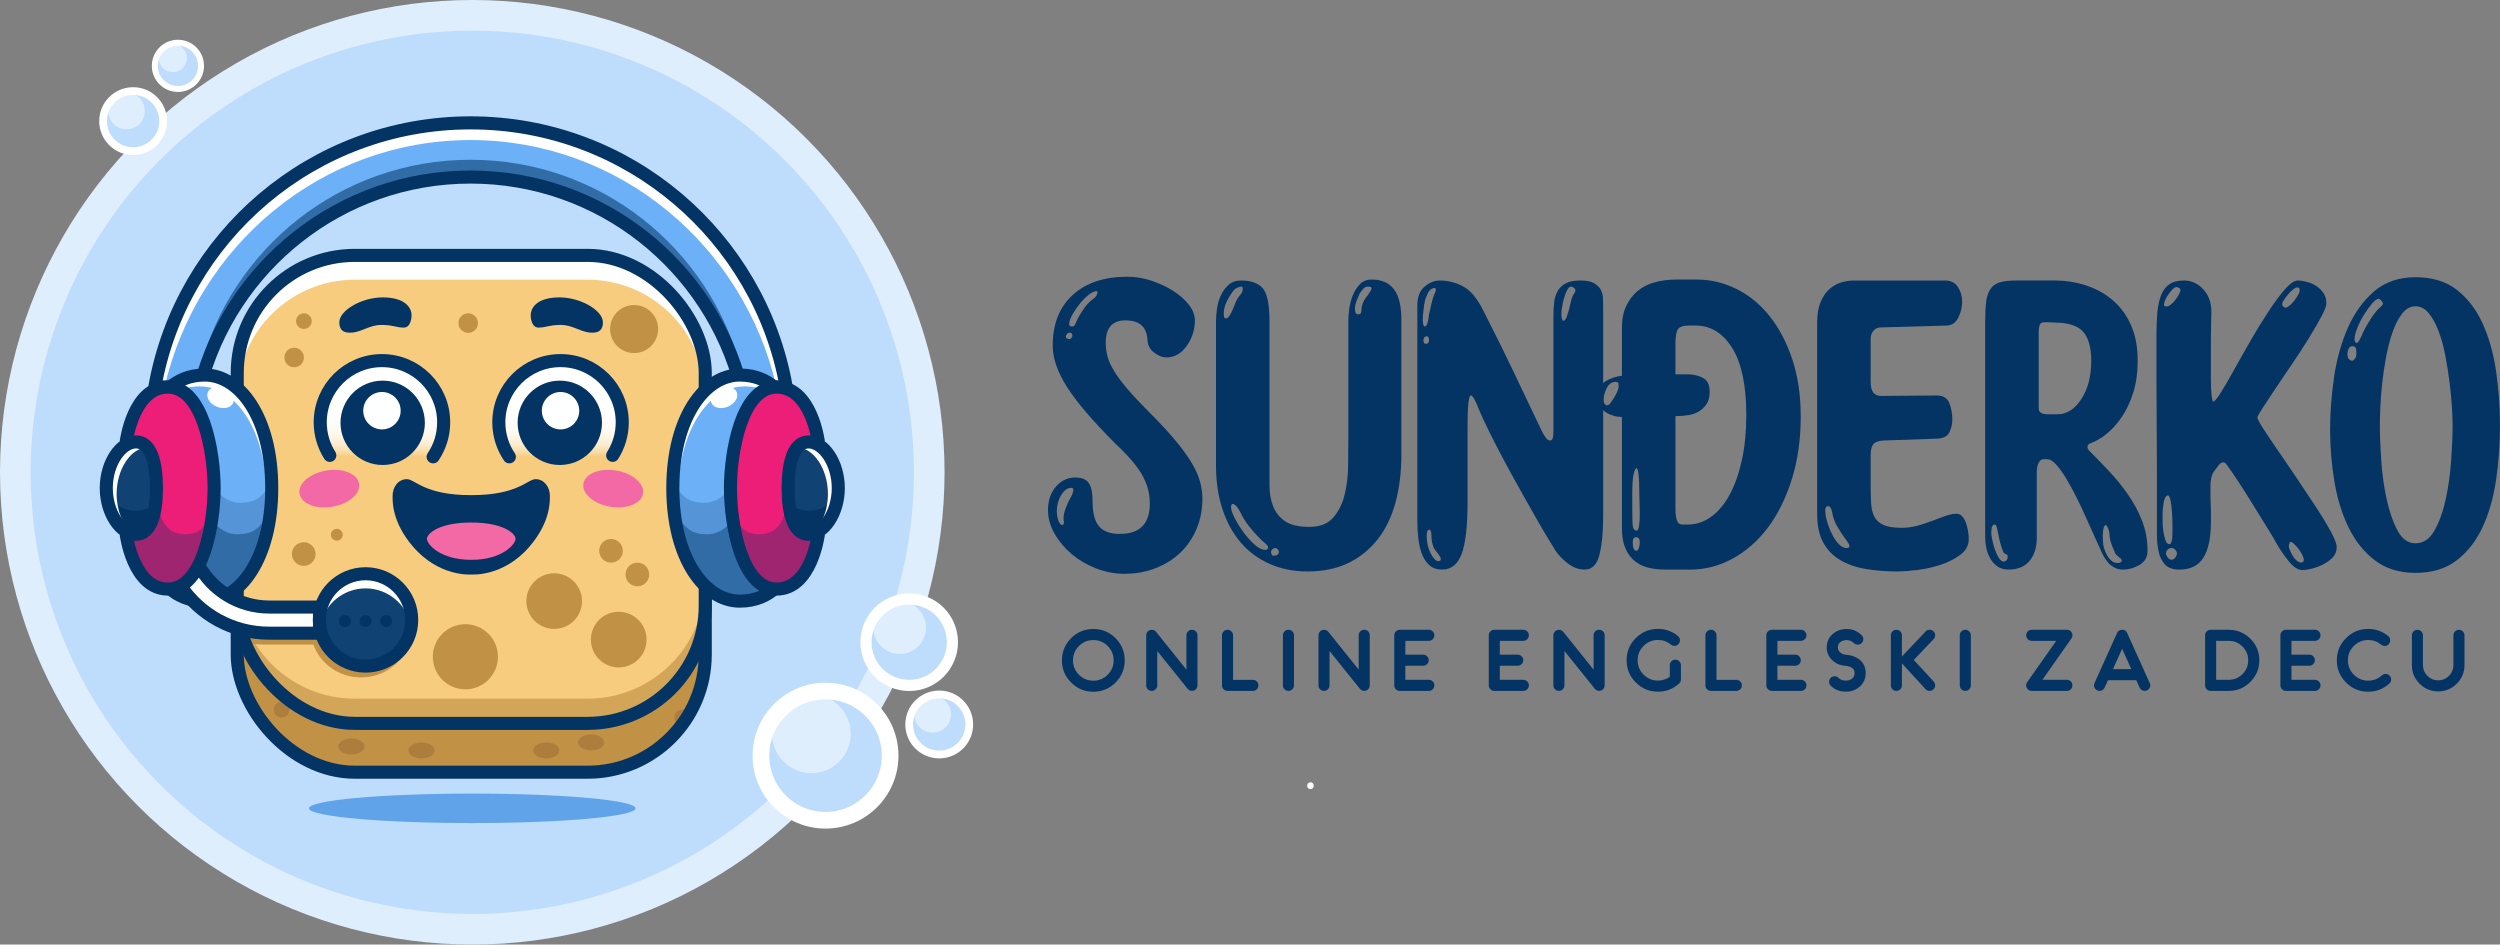 <?xml version="1.0" encoding="UTF-8"?><svg id="Layer_1" xmlns="http://www.w3.org/2000/svg" xmlns:xlink="http://www.w3.org/1999/xlink" viewBox="0 0 397.011 150"><rect x="0" y="0" width="397.011" height="150" fill="#808080" stroke="none"/><defs><style>.cls-1{fill:#f369a5;}.cls-2{fill:url(#linear-gradient-2);}.cls-3,.cls-4{fill:#fff;}.cls-5{stroke-width:.948px;}.cls-5,.cls-6,.cls-7,.cls-4,.cls-8,.cls-9,.cls-10{stroke-miterlimit:10;}.cls-5,.cls-6,.cls-7,.cls-8,.cls-9,.cls-10{fill:none;}.cls-5,.cls-6,.cls-7,.cls-9{stroke:#fff;}.cls-6{stroke-width:1.232px;}.cls-11{fill:#6cb1f8;}.cls-7{stroke-width:1.772px;}.cls-12{fill:#104274;}.cls-4,.cls-8,.cls-10{stroke:#043464;stroke-width:2.076px;}.cls-13{fill:#326ca6;}.cls-8{stroke-linecap:round;}.cls-9{stroke-width:2.65px;}.cls-14{fill:#5595d7;}.cls-15{fill:#bedcfc;}.cls-16{fill:#9f2571;}.cls-17{fill:#043464;}.cls-18{fill:#deeefd;}.cls-19{fill:#ed1e78;}.cls-20{fill:#ad7d3d;}.cls-21{fill:#60a3e8;}.cls-22{opacity:.65;}.cls-22,.cls-23{fill:#c19146;}.cls-24{fill:url(#linear-gradient);}.cls-25{fill:#feffff;}.cls-26{fill:#f7cc7f;}</style><linearGradient id="linear-gradient" x1="60.655" y1="72.547" x2="60.655" y2="57.265" gradientUnits="userSpaceOnUse"><stop offset="0" stop-color="#fff" stop-opacity="0"/><stop offset=".003" stop-color="#fff" stop-opacity=".019"/><stop offset=".033" stop-color="#fff" stop-opacity=".202"/><stop offset=".067" stop-color="#fff" stop-opacity=".371"/><stop offset=".103" stop-color="#fff" stop-opacity=".522"/><stop offset=".142" stop-color="#fff" stop-opacity=".652"/><stop offset=".186" stop-color="#fff" stop-opacity=".761"/><stop offset=".234" stop-color="#fff" stop-opacity=".85"/><stop offset=".291" stop-color="#fff" stop-opacity=".917"/><stop offset=".359" stop-color="#fff" stop-opacity=".965"/><stop offset=".454" stop-color="#fff" stop-opacity=".992"/><stop offset=".696" stop-color="#fff"/></linearGradient><linearGradient id="linear-gradient-2" x1="-257.962" y1="72.547" x2="-257.962" y2="57.265" gradientTransform="translate(-168.946) rotate(-180) scale(1 -1)" xlink:href="#linear-gradient"/></defs><path class="cls-3" d="M208.104,125.314c.695,0,.696-1.08,0-1.08-.695,0-.696,1.08,0,1.08h0Z"/><path class="cls-17" d="M178.575,91.124c-1.541,0-3.044-.287-4.509-.857-1.466-.571-2.758-1.329-3.875-2.273-1.118-.944-2.026-2.025-2.721-3.243-.696-1.216-1.044-2.471-1.044-3.763,0-1.54.448-2.806,1.342-3.8s2.012-1.441,3.354-1.342c.845.05,1.453.361,1.825.931.373.572.56,1.503.56,2.794,0,1.839.335,3.168,1.006,3.987.67.82,1.775,1.23,3.316,1.23,3.179,0,4.77-1.613,4.77-4.844,0-1.044-.162-2.012-.485-2.906s-.745-1.714-1.267-2.459c-.521-.746-1.106-1.465-1.752-2.162-.645-.695-1.316-1.366-2.011-2.012-3.577-3.577-6.124-6.559-7.639-8.943-1.516-2.385-2.273-4.571-2.273-6.559,0-3.429,1.055-6.111,3.167-8.05,2.111-1.938,5.006-2.906,8.683-2.906,1.291,0,2.571.212,3.838.633,1.267.423,2.409.958,3.428,1.603s1.851,1.378,2.497,2.198c.644.819.969,1.652.969,2.496,0,1.491-.435,2.845-1.304,4.062-.87,1.217-1.951,1.825-3.242,1.825-.596,0-1.23-.247-1.9-.746-.671-.496-1.032-1.167-1.081-2.011-.1-2.087-1.267-3.131-3.502-3.131-2.087,0-3.131,1.193-3.131,3.577,0,.746.099,1.479.298,2.198.198.721.56,1.504,1.081,2.348.521.846,1.217,1.777,2.087,2.795.868,1.018,1.975,2.198,3.316,3.54,1.64,1.64,3.006,3.106,4.099,4.397,1.092,1.293,1.975,2.485,2.646,3.577.671,1.094,1.143,2.112,1.415,3.056.273.945.41,1.889.41,2.832,0,1.741-.311,3.343-.931,4.808-.621,1.466-1.479,2.72-2.571,3.763-1.093,1.044-2.397,1.864-3.913,2.46-1.516.596-3.167.895-4.956.895ZM169.184,80.838c.247-.695.509-1.267.782-1.713.273-.448.434-.869.485-1.267,0-.248-.075-.373-.223-.373-.399-.05-.771.087-1.118.409-.348.324-.633.734-.857,1.23-.224.497-.362,1.056-.41,1.677-.051.621.024,1.23.223,1.825.198.497.397.746.596.746.248,0,.335-.248.262-.746-.075-.496.011-1.092.261-1.789ZM170.302,53.339c0-.347-.148-.522-.447-.522-.149,0-.287.075-.41.224-.124.148-.186.273-.186.372,0,.249.173.399.521.448.248,0,.421-.174.521-.521ZM171.495,49.985c.198-.347.472-.757.819-1.23.347-.472.72-.858,1.118-1.156.397-.247.658-.533.782-.857.124-.322.112-.485-.036-.485-.299-.049-.697.112-1.193.485-.497.373-.969.832-1.415,1.379-.448.546-.846,1.117-1.193,1.713-.347.597-.547,1.118-.596,1.566,0,.298.149.447.448.447.247.051.447-.123.596-.521.148-.397.373-.845.671-1.342Z"/><path class="cls-17" d="M207.64,90.751c-2.237,0-4.261-.41-6.075-1.23-1.814-.82-3.342-1.962-4.583-3.429-1.243-1.465-2.198-3.229-2.869-5.291s-1.006-4.335-1.006-6.82v-23.028c0-.496.049-1.118.149-1.863.099-.746.298-1.454.596-2.124s.708-1.242,1.23-1.714c.521-.471,1.18-.707,1.975-.707,1.64,0,2.806.422,3.502,1.267.695.846,1.044,2.608,1.044,5.291v25.973c0,1.218.186,2.31.559,3.279s.994,1.764,1.864,2.385c.869.621,2.173.931,3.913.931,1.64,0,2.88-.472,3.726-1.416.845-.944,1.454-2.123,1.827-3.54.372-1.416.57-2.968.596-4.658.024-1.688.037-3.279.037-4.769v-18.409c0-.496.049-1.117.148-1.863.099-.746.286-1.454.56-2.124.272-.671.644-1.254,1.117-1.751.472-.496,1.105-.746,1.9-.746,1.54,0,2.707.51,3.503,1.528.794,1.019,1.192,2.646,1.192,4.881v21.315c0,2.832-.311,5.392-.931,7.677-.622,2.285-1.565,4.236-2.833,5.85-1.267,1.614-2.82,2.869-4.657,3.763-1.839.894-4,1.342-6.484,1.342ZM196.237,47.972c.198-.448.434-.819.708-1.118.273-.298.41-.62.41-.969,0-.247-.075-.372-.223-.372-.149,0-.373.063-.671.186-.298.124-.572.386-.82.783-.745,1.043-1.168,1.987-1.267,2.832-.1.846,0,1.267.298,1.267.248,0,.509-.261.783-.783.273-.521.533-1.129.782-1.825ZM201.38,86.876c0-.149-.187-.373-.56-.671-.372-.298-.758-.671-1.155-1.118-.398-.397-.857-.931-1.379-1.602-.521-.671-.957-1.378-1.304-2.123-.249-.496-.484-.845-.708-1.044-.223-.198-.385-.298-.484-.298-.199,0-.298.175-.298.521,0,.399.198.982.596,1.752.397.771.869,1.528,1.416,2.273.545.746,1.129,1.391,1.751,1.938.621.547,1.18.82,1.677.82.298,0,.448-.149.448-.448ZM203.093,87.546c0-.05-.063-.149-.186-.298-.124-.149-.261-.224-.41-.224-.248.051-.422.149-.521.299-.1.148-.149.273-.149.372.05.149.099.287.149.41.049.125.198.162.448.112.447,0,.67-.223.67-.671ZM216.21,49.016c0-.198.075-.496.224-.894.148-.397.397-.795.745-1.193.397-.545.608-.918.633-1.117.025-.198-.186-.298-.633-.298-.248,0-.484.124-.708.372-.223.249-.409.498-.559.746-.1.249-.236.572-.41.969-.174.398-.286.82-.335,1.267,0,.249.025.485.075.708s.198.335.448.335c.247,0,.397-.086.448-.261.049-.174.074-.384.074-.633Z"/><path class="cls-17" d="M229.029,90.453c-.846,0-1.528-.235-2.05-.708-.522-.472-.92-1.081-1.193-1.825-.273-.746-.46-1.577-.559-2.497-.1-.918-.148-1.8-.148-2.645v-34.283c0-1.341.384-2.335,1.155-2.98.77-.645,1.577-.969,2.422-.969,1.291,0,2.521.31,3.688.931,1.167.621,2.224,1.876,3.168,3.763.894,1.74,1.713,3.367,2.459,4.881.746,1.516,1.478,3.019,2.198,4.509.72,1.491,1.441,3.007,2.162,4.547.719,1.541,1.502,3.179,2.348,4.918.247.547.496.995.745,1.342.248.348.496.522.746.522.347,0,.521-.448.521-1.342v-18.334c0-.794.037-1.54.112-2.236.075-.695.261-1.304.559-1.827.299-.521.732-.931,1.304-1.23.571-.298,1.329-.447,2.273-.447s1.665.137,2.162.409c.496.274.857.609,1.081,1.006.223.398.346.832.372,1.304.025.473.037.907.037,1.304v33.463c0,2.485-.199,4.509-.596,6.074-.398,1.565-1.168,2.348-2.31,2.348-.994,0-1.913-.335-2.757-1.006-.846-.671-1.491-1.353-1.938-2.05-.149-.247-.485-.794-1.006-1.64-.522-.844-1.144-1.9-1.864-3.167s-1.515-2.67-2.384-4.211c-.87-1.54-1.74-3.118-2.608-4.733-.87-1.613-1.703-3.216-2.497-4.807-.795-1.589-1.466-3.055-2.012-4.397-.447-1.093-.795-1.64-1.043-1.64-.348,0-.522,1.665-.522,4.993v11.85c0,3.875-.311,6.645-.931,8.31-.621,1.665-1.653,2.496-3.092,2.496ZM226.942,49.91c.099-.496.223-1.055.373-1.677.148-.62.298-1.105.447-1.453.347-.695.347-1.044,0-1.044-.148,0-.335.075-.559.223-.223.149-.46.547-.708,1.193-.148.298-.261.72-.335,1.267-.074.546-.137,1.069-.186,1.565-.051.497-.051.931,0,1.304.049.373.148.559.298.559.298,0,.521-.644.671-1.938ZM226.942,53.935c0-.099-.025-.211-.075-.335-.05-.123-.148-.187-.298-.187-.199,0-.335.075-.41.224-.074.148-.111.248-.111.298,0,.447.123.671.373.671.346,0,.521-.224.521-.671ZM228.804,88.738c0-.198-.248-.596-.745-1.192-.498-.596-.746-1.465-.746-2.608,0-.546-.125-.82-.373-.82-.249,0-.373.348-.373,1.044,0,.995.211,1.9.633,2.721.421.819.831,1.23,1.23,1.23.248,0,.373-.123.373-.373ZM249.001,49.687c.149-.397.286-.919.41-1.565.123-.645.31-1.143.559-1.491.248-.346.286-.608.112-.782-.175-.174-.335-.286-.484-.335-.298-.05-.572.199-.82.745-.249.547-.448,1.168-.596,1.864-.149.696-.223,1.329-.223,1.9,0,.572.123.883.372.931.05,0,.136-.075.262-.223.123-.149.261-.496.409-1.044Z"/><path class="cls-17" d="M264.354,90.453c-.895,0-1.752-.099-2.572-.298-.819-.198-1.541-.546-2.161-1.044-.621-.496-1.118-1.167-1.49-2.012-.373-.844-.56-1.911-.56-3.204v-17.663c-1.043-.049-1.925-.322-2.646-.819-.719-.496-1.08-1.316-1.08-2.46,0-1.143.385-1.949,1.155-2.421.771-.472,1.627-.758,2.571-.858v-7.676c0-1.342.235-2.497.708-3.466.472-.969,1.092-1.763,1.863-2.384.77-.621,1.677-1.068,2.721-1.342,1.044-.273,2.136-.41,3.279-.41h3.354c2.136,0,4.197.485,6.186,1.454,1.986.969,3.738,2.384,5.254,4.248,1.514,1.863,2.732,4.149,3.652,6.856.918,2.708,1.378,5.776,1.378,9.203,0,3.628-.473,6.944-1.415,9.95-.945,3.006-2.211,5.565-3.801,7.676-1.59,2.112-3.453,3.752-5.59,4.919-2.137,1.169-4.372,1.752-6.707,1.752h-4.098ZM255.187,64.368c.199,0,.398-.136.596-.41.199-.273.398-.571.596-.894.198-.322.36-.645.485-.969.123-.322.186-.533.186-.633,0-.198-.013-.385-.037-.56-.025-.173-.162-.261-.41-.261-.644,0-1.129.335-1.453,1.006s-.485,1.256-.485,1.752c0,.398.063.659.187.782.124.125.236.187.335.187ZM259.881,84.267c.198,0,.335-.261.41-.783.075-.521.112-1.117.112-1.788s-.013-1.316-.037-1.938c-.026-.621-.037-1.056-.037-1.304,0-2.732-.149-4.099-.448-4.099-.148,0-.298.311-.447.931-.149.622-.224,1.677-.224,3.168,0,2.236.012,3.763.037,4.583.024.819.235,1.23.633,1.23ZM259.808,85.311c-.348,0-.522.274-.522.819,0,.894.198,1.342.596,1.342.149,0,.273-.148.373-.448.099-.298.149-.596.149-.894,0-.545-.199-.819-.596-.819ZM268.079,83.298c1.292,0,2.508-.41,3.652-1.23,1.143-.82,2.123-1.987,2.944-3.503.819-1.514,1.465-3.341,1.938-5.478.472-2.136.708-4.521.708-7.154,0-4.72-.746-8.273-2.236-10.657-1.491-2.385-3.429-3.577-5.813-3.577h-1.118c-.846,0-1.404.186-1.677.559-.274.373-.41,1.181-.41,2.422v4.769h2.012c.845,0,1.627.186,2.348.559.719.373,1.081,1.106,1.081,2.198,0,.796-.163,1.443-.485,1.939-.323.497-.733.894-1.23,1.192-.497.298-1.069.497-1.714.596-.647.1-1.317.149-2.012.149v14.532c0,.995.087,1.69.262,2.087.173.398.433.596.782.596h.969Z"/><path class="cls-17" d="M301.394,90.751c-1.889,0-3.615-.137-5.181-.41-1.565-.272-2.919-.757-4.061-1.453-1.144-.695-2.026-1.627-2.646-2.795-.622-1.167-.931-2.646-.931-4.434v-30.482c0-1.291.186-2.372.559-3.242.373-.869.845-1.552,1.416-2.05.571-.496,1.192-.844,1.863-1.043.671-.198,1.329-.298,1.975-.298h14.532c.895,0,1.566.347,2.012,1.043.448.697.671,1.467.671,2.31,0,.846-.199,1.677-.596,2.497-.398.819-.994,1.255-1.788,1.304l-10.508.298c-.497,0-.895.175-1.193.521-.298.348-.447.771-.447,1.267v6.856c0,1.491.545,2.236,1.64,2.236l8.869-.074c.993,0,1.651.398,1.975,1.192.322.795.484,1.69.484,2.683,0,.647-.149,1.292-.448,1.938-.298.647-.944.994-1.938,1.044l-8.57.298c-.796.05-1.331.248-1.603.596-.273.348-.409.92-.409,1.714v4.919c0,1.043.024,1.975.075,2.794.049.82.223,1.516.521,2.087.298.572.783,1.006,1.453,1.304.671.298,1.627.447,2.87.447.844,0,1.677-.111,2.496-.335.82-.223,1.614-.484,2.385-.782.77-.298,1.477-.56,2.123-.783.645-.223,1.217-.335,1.714-.335.346,0,.645.137.894.41.248.274.448.621.596,1.044.149.422.262.857.335,1.304.075.447.112.87.112,1.267,0,.994-.448,1.825-1.342,2.496s-1.951,1.205-3.167,1.602c-1.218.398-2.46.671-3.727.82-1.267.148-2.273.223-3.018.223ZM293.344,85.981c-.596-.794-1.117-1.577-1.565-2.348-.448-.77-.721-1.528-.82-2.273-.148-.695-.372-1.018-.67-.969-.399,0-.522.447-.373,1.342.049.447.186.994.409,1.64.224.645.485,1.243.783,1.788.298.547.645,1.006,1.044,1.379.397.373.819.534,1.267.484.397-.098.373-.447-.075-1.043Z"/><path class="cls-17" d="M337.166,90.453c-.547,0-1.019-.112-1.416-.335-.398-.223-.733-.496-1.006-.819-.274-.323-.51-.671-.708-1.044-.199-.373-.373-.732-.521-1.081-.199-.448-.497-1.105-.895-1.975-.398-.869-.832-1.838-1.304-2.906-.472-1.068-.981-2.149-1.528-3.242-.547-1.092-1.093-2.098-1.64-3.019-.547-.918-1.081-1.664-1.602-2.236-.521-.571-.982-.857-1.379-.857h-.745c-.249,0-.473.186-.671.559-.199.373-.298.857-.298,1.453v10.435c0,1.541-.386,2.77-1.156,3.688-.771.92-1.876,1.379-3.317,1.379-.745,0-1.367-.186-1.863-.559-.497-.373-.883-.831-1.156-1.379-.273-.546-.46-1.105-.559-1.677-.1-.571-.148-1.081-.148-1.528v-34.134c0-1.291.049-2.359.148-3.204.099-.845.323-1.528.671-2.05.347-.521.845-.881,1.491-1.08.644-.198,1.514-.298,2.608-.298h6.186c1.64,0,3.242.248,4.807.745,1.565.497,2.968,1.256,4.211,2.273,1.242,1.019,2.236,2.337,2.981,3.95.746,1.615,1.118,3.54,1.118,5.777,0,1.888-.236,3.577-.708,5.067-.473,1.49-1.081,2.783-1.827,3.875-.745,1.094-1.553,1.988-2.421,2.683-.87.696-1.728,1.192-2.571,1.49-.299.101-.448.298-.448.597,0,.199.123.422.373.671,1.044,1.043,2.098,2.137,3.167,3.278,1.068,1.144,2.05,2.361,2.944,3.652.894,1.293,1.627,2.672,2.198,4.137.571,1.466.858,3.044.858,4.732,0,.995-.423,1.74-1.267,2.236-.846.497-1.714.746-2.608.746ZM318.833,88.44c0-.247-.1-.397-.298-.447-.199-.05-.348-.198-.448-.448-.199-.496-.361-.993-.485-1.491-.124-.496-.223-.956-.298-1.378-.074-.422-.148-.758-.223-1.006s-.186-.373-.335-.373c-.348,0-.521.448-.521,1.342,0,.199.049.547.148,1.044.099.497.235,1.006.41,1.528.174.521.384.982.633,1.379.248.398.521.596.82.596.099,0,.223-.062.372-.187.149-.123.224-.309.224-.559ZM326.733,65.785c1.49,0,2.757-.807,3.8-2.422,1.044-1.614,1.565-3.639,1.565-6.074,0-1.939-.373-3.404-1.117-4.398-.746-.993-2.087-1.54-4.025-1.64l-1.789-.075c-.645-.049-1.043.051-1.192.298-.149.249-.223.746-.223,1.491v11.849c0,.647.447.97,1.342.97h1.64ZM336.942,88.963c-.05-.149-.212-.323-.484-.522-.274-.198-.461-.397-.56-.596-.1-.198-.261-.584-.484-1.155s-.361-1.105-.41-1.603c0-.397-.075-.782-.223-1.155-.149-.373-.274-.559-.373-.559-.199.05-.335.323-.41.819-.074.497-.087,1.094-.037,1.789,0,.347.062.72.187,1.117.123.398.285.771.484,1.118.198.347.434.633.708.857.273.224.584.335.931.335.448,0,.671-.148.671-.447Z"/><path class="cls-17" d="M346.108,90.453c-1.043,0-1.813-.273-2.309-.819-.498-.546-.833-1.23-1.006-2.05-.175-.82-.262-1.677-.262-2.571v-9.763l-.074-14.757v-7.379c0-1.342.049-2.534.148-3.577.099-1.044.298-1.938.596-2.683.298-.745.732-1.315,1.304-1.713.571-.397,1.354-.596,2.348-.596,1.143,0,2.149.46,3.019,1.378.869.92,1.304,2.124,1.304,3.615,0,.249-.013.771-.037,1.565-.025.796-.037,1.714-.037,2.758v6.521c0,.969.037,1.777.112,2.422s.161.969.261.969c.198,0,.596-.472,1.192-1.416.597-.944,1.292-2.136,2.087-3.577.794-1.441,1.664-2.981,2.608-4.621.944-1.64,1.888-3.179,2.832-4.621.944-1.441,1.827-2.633,2.646-3.577.82-.943,1.502-1.415,2.05-1.415.448,0,.944.074,1.49.223.546.148,1.044.373,1.491.671.447.298.819.671,1.117,1.117.299.448.448.995.448,1.64,0,.399-.274,1.106-.819,2.124-.547,1.018-1.218,2.174-2.012,3.465-.796,1.293-1.677,2.646-2.646,4.062-.969,1.415-1.852,2.721-2.646,3.913-.795,1.192-1.466,2.211-2.012,3.055-.547.846-.819,1.342-.819,1.491,0,.199.309.783.931,1.752.62.969,1.403,2.137,2.348,3.502.943,1.367,1.949,2.845,3.018,4.434,1.068,1.591,2.074,3.106,3.019,4.546.944,1.442,1.726,2.734,2.348,3.875.62,1.144.931,1.964.931,2.46,0,.647-.212,1.192-.633,1.64-.422.448-.931.819-1.528,1.118-.597.298-1.193.521-1.789.67-.596.149-1.093.224-1.49.224-.697,0-1.416-.459-2.162-1.379-.745-.918-1.415-1.9-2.012-2.944-.199-.397-.645-1.155-1.341-2.273-.697-1.118-1.442-2.321-2.237-3.615-.795-1.291-1.59-2.546-2.384-3.763-.796-1.217-1.416-2.124-1.864-2.721-.148-.248-.335-.385-.559-.41-.223-.024-.46.112-.708.41l-.745.969c-.399.547-.597,1.342-.597,2.385v1.713l.075,2.237v1.713c0,2.535-.398,4.435-1.192,5.702-.795,1.267-2.063,1.9-3.801,1.9ZM344.991,84.416v-1.23c0-.62-.025-1.267-.075-1.938s-.124-1.267-.223-1.788c-.1-.522-.249-.783-.448-.783-.148,0-.286.124-.41.373-.124.249-.211.547-.261.894-.05.348-.087.684-.111,1.006-.026.324-.037.534-.037.633v1.081c0,.521.037,1.056.111,1.602.075.547.187,1.044.335,1.49.149.448.373.671.671.671.099,0,.187-.099.261-.298.075-.198.124-.41.149-.633.024-.223.037-.447.037-.671v-.41ZM343.873,48.643c.248.051.496-.012.746-.186.248-.174.485-.397.708-.671.223-.273.421-.56.596-.858.174-.298.285-.545.335-.745.049-.149,0-.286-.149-.41-.148-.123-.298-.187-.447-.187-.199,0-.41.112-.633.335-.224.224-.448.498-.671.82-.223.323-.398.633-.522.931s-.186.521-.186.671c0,.199.075.298.223.298ZM345.662,88.142c.099-.247.049-.496-.149-.746-.199-.247-.422-.373-.671-.373-.298,0-.534.125-.707.373-.175.249-.212.498-.112.746.198.497.472.746.819.746s.621-.248.82-.746ZM362.952,48.866c.148,0,.36-.111.633-.335.273-.223.533-.496.783-.819.247-.322.459-.645.633-.969.173-.322.234-.584.186-.783,0-.198-.1-.298-.298-.298-.149-.049-.373.037-.671.261-.298.224-.585.498-.857.82-.274.323-.51.647-.708.969-.199.323-.274.559-.223.708.098.248.272.398.521.447ZM365.858,88.888c0-.149-.075-.385-.223-.708-.149-.322-.335-.633-.56-.931-.223-.298-.46-.571-.707-.82-.249-.247-.448-.373-.597-.373-.1,0-.174.088-.223.262-.05.175-.075.31-.075.409,0,.149.062.373.187.671.123.298.272.597.447.895.174.298.385.546.633.745.248.199.472.298.671.298.298,0,.448-.148.448-.447Z"/><path class="cls-17" d="M383.596,90.975c-2.584,0-4.745-.671-6.484-2.012-1.74-1.342-3.131-3.093-4.173-5.254-1.044-2.162-1.789-4.596-2.236-7.304-.448-2.707-.671-5.428-.671-8.161s.21-5.527.633-8.384c.421-2.857,1.155-5.465,2.198-7.825s2.434-4.285,4.173-5.777c1.739-1.49,3.925-2.236,6.559-2.236s4.807.66,6.521,1.975c1.714,1.317,3.08,3.081,4.099,5.292,1.017,2.211,1.738,4.732,2.161,7.565.421,2.832.633,5.738.633,8.719s-.212,5.888-.633,8.719c-.423,2.833-1.144,5.329-2.161,7.49-1.019,2.162-2.385,3.901-4.099,5.217-1.714,1.317-3.888,1.976-6.521,1.976ZM374.206,56.096c0-.496-.051-.807-.149-.931-.1-.123-.274-.186-.521-.186-.249,0-.435.137-.559.409-.125.274-.187.56-.187.858,0,.398.086.671.261.819.174.149.335.224.485.224.099,0,.235-.099.41-.299.173-.198.261-.496.261-.894ZM375.249,52.816c.247-.545.644-1.254,1.192-2.123.546-.869,1.118-1.553,1.714-2.05.298-.248.335-.509.111-.783-.223-.272-.385-.409-.484-.409-.298,0-.66.248-1.081.745-.422.498-.846,1.081-1.267,1.752-.422.671-.783,1.379-1.081,2.124-.298.745-.447,1.341-.447,1.788,0,.398.123.596.373.596.198,0,.521-.545.969-1.64ZM383.596,86.279c1.242,0,2.248-.683,3.019-2.05.77-1.366,1.366-3.03,1.788-4.994.422-1.962.708-4.024.858-6.186.148-2.161.223-4.012.223-5.552,0-.745-.037-1.713-.112-2.906-.074-1.192-.199-2.483-.372-3.875-.175-1.39-.399-2.806-.671-4.248-.274-1.441-.634-2.745-1.081-3.913-.448-1.167-.969-2.111-1.565-2.832-.597-.72-1.293-1.081-2.087-1.081-.795,0-1.49.373-2.087,1.118-.596.745-1.106,1.713-1.528,2.906-.422,1.192-.771,2.509-1.044,3.95-.274,1.442-.484,2.857-.633,4.248-.148,1.391-.248,2.682-.298,3.875-.05,1.192-.075,2.137-.075,2.832,0,1.541.075,3.391.224,5.552.148,2.161.434,4.211.857,6.148.421,1.938.993,3.59,1.714,4.956.719,1.367,1.677,2.05,2.869,2.05Z"/><path class="cls-17" d="M173.628,99.885c1.373,0,2.548.486,3.524,1.458.972.976,1.458,2.151,1.458,3.524,0,1.378-.486,2.553-1.458,3.525-.976.976-2.151,1.464-3.524,1.464-1.378,0-2.553-.488-3.524-1.464-.977-.972-1.465-2.147-1.465-3.525,0-1.373.488-2.548,1.465-3.524.971-.972,2.146-1.458,3.524-1.458ZM173.628,108.097c.89,0,1.649-.315,2.279-.945.629-.634.944-1.396.944-2.286,0-.889-.314-1.649-.944-2.278-.63-.629-1.389-.945-2.279-.945s-1.652.315-2.285.945c-.63.629-.945,1.389-.945,2.278,0,.89.314,1.652.945,2.286.633.629,1.395.945,2.285.945Z"/><path class="cls-17" d="M189.29,100.008c.241,0,.449.085.622.254.169.173.254.381.254.622v7.952c0,.187-.052.359-.158.513-.11.15-.252.258-.424.322-.178.059-.356.064-.533.013-.183-.051-.331-.148-.446-.294l-4.824-6.002v5.447c0,.246-.087.455-.261.623-.169.173-.374.26-.615.26-.246,0-.455-.087-.623-.26-.173-.169-.26-.377-.26-.623v-7.952c0-.187.055-.356.165-.506.104-.15.245-.258.424-.321.173-.06.351-.065.533-.014.178.051.326.148.445.294l4.818,6.002v-5.454c0-.241.087-.45.26-.622.174-.169.381-.254.623-.254Z"/><path class="cls-17" d="M198.963,107.96c.241,0,.449.085.622.254.169.173.254.381.254.622,0,.246-.085.455-.254.623-.174.173-.381.26-.622.26h-4.024c-.246,0-.455-.087-.623-.26-.173-.169-.26-.377-.26-.623v-7.944c0-.246.087-.454.26-.622.169-.174.377-.261.623-.261.241,0,.447.087.615.261.174.169.261.376.261.622v7.069h3.148Z"/><path class="cls-17" d="M204.613,100.008c.241,0,.447.087.615.261.174.169.261.376.261.622v7.944c0,.246-.087.455-.261.623-.169.173-.374.26-.615.26-.246,0-.455-.087-.623-.26-.173-.169-.26-.377-.26-.623v-7.944c0-.246.087-.454.26-.622.169-.174.377-.261.623-.261Z"/><path class="cls-17" d="M216.647,100.008c.241,0,.449.085.622.254.169.173.254.381.254.622v7.952c0,.187-.052.359-.158.513-.11.15-.252.258-.424.322-.178.059-.356.064-.533.013-.183-.051-.331-.148-.446-.294l-4.824-6.002v5.447c0,.246-.087.455-.261.623-.169.173-.374.26-.615.26-.246,0-.455-.087-.623-.26-.173-.169-.26-.377-.26-.623v-7.952c0-.187.055-.356.165-.506.104-.15.245-.258.424-.321.173-.06.351-.065.533-.014.178.051.326.148.445.294l4.818,6.002v-5.454c0-.241.087-.45.26-.622.174-.169.381-.254.623-.254Z"/><path class="cls-17" d="M223.173,101.767v2.196h2.833c.246,0,.454.087.623.261.173.169.26.374.26.615,0,.246-.087.455-.26.623-.17.173-.377.26-.623.26h-2.833v2.238h3.729c.246,0,.455.085.623.254.173.173.26.381.26.622,0,.246-.087.455-.26.623-.169.173-.377.26-.623.26h-4.605c-.246,0-.455-.087-.623-.26-.173-.169-.26-.377-.26-.623v-7.944c0-.246.087-.454.26-.622.169-.174.377-.261.623-.261h4.605c.246,0,.455.087.623.261.173.169.26.376.26.622,0,.241-.087.448-.26.616-.169.173-.377.26-.623.26h-3.729Z"/><path class="cls-17" d="M238.181,101.767v2.196h2.833c.246,0,.454.087.623.261.173.169.26.374.26.615,0,.246-.087.455-.26.623-.17.173-.377.26-.623.26h-2.833v2.238h3.729c.246,0,.455.085.623.254.173.173.26.381.26.622,0,.246-.087.455-.26.623-.169.173-.377.26-.623.26h-4.605c-.246,0-.455-.087-.623-.26-.173-.169-.26-.377-.26-.623v-7.944c0-.246.087-.454.26-.622.169-.174.377-.261.623-.261h4.605c.246,0,.455.087.623.261.173.169.26.376.26.622,0,.241-.087.448-.26.616-.169.173-.377.26-.623.26h-3.729Z"/><path class="cls-17" d="M253.952,100.008c.241,0,.449.085.622.254.169.173.254.381.254.622v7.952c0,.187-.052.359-.158.513-.11.15-.252.258-.424.322-.178.059-.356.064-.533.013-.183-.051-.331-.148-.446-.294l-4.824-6.002v5.447c0,.246-.087.455-.261.623-.169.173-.374.26-.615.26-.246,0-.455-.087-.623-.26-.173-.169-.26-.377-.26-.623v-7.952c0-.187.055-.356.165-.506.104-.15.245-.258.424-.321.173-.06.351-.065.533-.014.178.051.326.148.445.294l4.818,6.002v-5.454c0-.241.087-.45.26-.622.174-.169.381-.254.623-.254Z"/><path class="cls-17" d="M266.055,104.757c.241,0,.45.087.622.261.174.169.261.376.261.622v2.258c0,.256-.096.473-.288.651-.954.862-2.071,1.293-3.353,1.293-1.378,0-2.553-.488-3.524-1.465-.977-.971-1.465-2.146-1.465-3.524,0-1.373.488-2.548,1.465-3.524.971-.972,2.146-1.458,3.524-1.458,1.195,0,2.252.379,3.168,1.135.187.156.292.354.315.595.022.242-.043.457-.199.643-.15.187-.346.294-.588.322-.242.022-.459-.043-.651-.199-.593-.493-1.275-.739-2.046-.739-.89,0-1.652.314-2.285.944-.63.629-.945,1.389-.945,2.279s.314,1.652.945,2.285c.633.63,1.395.945,2.285.945.689,0,1.314-.203,1.875-.609v-1.834c0-.246.087-.454.26-.622.174-.174.381-.261.623-.261Z"/><path class="cls-17" d="M275.736,107.96c.241,0,.449.085.622.254.169.173.254.381.254.622,0,.246-.085.455-.254.623-.174.173-.381.26-.622.26h-4.024c-.246,0-.455-.087-.623-.26-.173-.169-.26-.377-.26-.623v-7.944c0-.246.087-.454.26-.622.169-.174.377-.261.623-.261.241,0,.447.087.615.261.174.169.261.376.261.622v7.069h3.148Z"/><path class="cls-17" d="M282.261,101.767v2.196h2.833c.246,0,.454.087.623.261.173.169.26.374.26.615,0,.246-.087.455-.26.623-.17.173-.377.26-.623.26h-2.833v2.238h3.729c.246,0,.455.085.623.254.173.173.26.381.26.622,0,.246-.087.455-.26.623-.169.173-.377.26-.623.26h-4.605c-.246,0-.455-.087-.623-.26-.173-.169-.26-.377-.26-.623v-7.944c0-.246.087-.454.26-.622.169-.174.377-.261.623-.261h4.605c.246,0,.455.087.623.261.173.169.26.376.26.622,0,.241-.087.448-.26.616-.169.173-.377.26-.623.26h-3.729Z"/><path class="cls-17" d="M295.089,104.6c.863.571,1.255,1.416,1.177,2.539-.06.83-.417,1.503-1.074,2.019-.653.515-1.438.739-2.354.67-.849-.059-1.554-.372-2.115-.938-.173-.173-.26-.381-.26-.622.005-.241.091-.45.26-.622.174-.169.381-.254.623-.254.246,0,.454.087.622.26.252.256.582.397.992.424.433.032.794-.052,1.082-.253.287-.196.443-.466.465-.808.018-.264-.013-.476-.096-.636-.059-.118-.155-.221-.287-.307-.288-.192-.622-.301-1.006-.328-.921-.065-1.67-.397-2.245-.999-.575-.603-.832-1.318-.773-2.149.06-.836.417-1.508,1.075-2.019.652-.515,1.437-.741,2.354-.677.465.031.885.145,1.259.342.274.142.552.345.835.609.179.165.272.37.281.616.009.241-.071.452-.239.629-.165.178-.368.27-.609.274-.246.009-.459-.069-.636-.232-.314-.297-.653-.457-1.012-.479-.433-.032-.794.05-1.082.245-.287.201-.443.473-.465.815-.027.342.089.631.348.869.256.237.6.372,1.034.403h.007c.684.046,1.298.249,1.841.609Z"/><path class="cls-17" d="M302.033,105.352v3.483c0,.246-.085.455-.254.623-.173.173-.381.26-.622.26-.246,0-.455-.087-.623-.26-.173-.169-.26-.377-.26-.623v-7.952c0-.241.087-.447.26-.615.169-.174.377-.261.623-.261.241,0,.45.087.622.261.169.169.254.374.254.615v3.374c.013-.018.029-.036.048-.056l3.716-3.921c.165-.178.37-.269.616-.274.241-.004.45.076.622.239.178.169.272.375.281.616.005.241-.078.452-.246.629l-3.148,3.319,3.162,3.429c.164.178.239.39.225.636-.009.241-.102.445-.28.609-.179.164-.388.241-.63.232-.241-.009-.447-.103-.615-.281l-3.71-4.037c-.013-.014-.027-.029-.04-.049Z"/><path class="cls-17" d="M312.103,100.008c.241,0,.447.087.615.261.174.169.261.376.261.622v7.944c0,.246-.087.455-.261.623-.169.173-.374.26-.615.26-.246,0-.455-.087-.623-.26-.173-.169-.26-.377-.26-.623v-7.944c0-.246.087-.454.26-.622.169-.174.377-.261.623-.261Z"/><path class="cls-17" d="M328.233,107.96c.241,0,.45.085.623.254.169.173.253.381.253.622,0,.246-.084.455-.253.623-.174.173-.382.26-.623.26h-5.591c-.356,0-.616-.158-.78-.472-.165-.319-.143-.625.062-.917l4.612-6.562h-3.893c-.241,0-.45-.087-.622-.26-.169-.169-.254-.375-.254-.616,0-.246.085-.454.254-.622.173-.174.381-.261.622-.261h5.591c.356,0,.616.158.78.473.165.319.144.622-.062.909l-4.612,6.57h3.893Z"/><path class="cls-17" d="M334.219,109.198c-.1.219-.263.372-.486.459-.228.087-.454.08-.677-.02-.219-.101-.373-.263-.459-.486-.087-.228-.08-.454.02-.678l3.585-7.952c.141-.342.409-.513.801-.513s.659.172.8.513l3.586,7.952c.1.224.107.45.02.678-.087.223-.241.385-.465.486-.219.1-.444.107-.671.02-.228-.087-.393-.239-.493-.459l-.527-1.184-.02.007h-4.482l-.533,1.177ZM338.462,106.263l-1.458-3.237-1.458,3.237h2.916Z"/><path class="cls-17" d="M353.963,100.008c1.331.009,2.47.488,3.415,1.438.945.949,1.416,2.087,1.416,3.415,0,1.322-.472,2.461-1.416,3.415-.935.949-2.065,1.429-3.387,1.444h-2.929c-.246,0-.455-.087-.623-.26-.173-.169-.26-.377-.26-.623v-7.952c0-.241.087-.45.26-.622.169-.169.377-.254.623-.254h2.901ZM353.956,107.96c.849-.009,1.574-.317,2.176-.923.598-.607.896-1.333.896-2.176,0-.845-.301-1.57-.903-2.176-.602-.607-1.325-.912-2.169-.917h-2.018v6.193h2.018Z"/><path class="cls-17" d="M363.896,101.767v2.196h2.833c.246,0,.454.087.623.261.173.169.26.374.26.615,0,.246-.087.455-.26.623-.17.173-.377.26-.623.26h-2.833v2.238h3.729c.246,0,.455.085.623.254.173.173.26.381.26.622,0,.246-.087.455-.26.623-.169.173-.377.26-.623.26h-4.605c-.246,0-.455-.087-.623-.26-.173-.169-.26-.377-.26-.623v-7.944c0-.246.087-.454.26-.622.169-.174.377-.261.623-.261h4.605c.246,0,.455.087.623.261.173.169.26.376.26.622,0,.241-.087.448-.26.616-.169.173-.377.26-.623.26h-3.729Z"/><path class="cls-17" d="M378.257,107.249c.178-.16.388-.235.629-.226.242.014.446.11.609.288.165.178.239.39.226.636-.009.241-.105.445-.288.608-.949.863-2.064,1.294-3.346,1.294-1.378,0-2.553-.488-3.524-1.465-.977-.972-1.465-2.146-1.465-3.524,0-1.373.488-2.548,1.465-3.525.971-.972,2.146-1.458,3.524-1.458,1.195,0,2.252.379,3.168,1.137.187.155.292.354.315.595.022.242-.043.457-.199.643-.15.187-.346.294-.588.321-.242.023-.459-.043-.651-.198-.593-.493-1.275-.74-2.046-.74-.89,0-1.652.315-2.285.945-.63.629-.945,1.389-.945,2.279,0,.889.314,1.651.945,2.285.633.629,1.395.945,2.285.945.83,0,1.554-.281,2.169-.842Z"/><path class="cls-17" d="M390.49,100.015c.241,0,.45.087.622.26.174.169.261.377.261.623v4.769c-.014,1.141-.429,2.114-1.246,2.922-.817.808-1.795,1.211-2.936,1.211s-2.119-.403-2.936-1.211c-.816-.807-1.23-1.781-1.239-2.922v-4.769c0-.246.087-.455.26-.623.169-.173.377-.26.623-.26.241,0,.45.087.622.26.169.169.254.377.254.623v4.742c.004.662.243,1.227.718,1.697.47.47,1.036.704,1.697.704s1.23-.232,1.704-.697c.47-.471.709-1.034.718-1.691v-4.755c0-.246.084-.455.253-.623.174-.173.381-.26.623-.26Z"/><circle class="cls-18" cx="75" cy="75" r="75"/><circle class="cls-15" cx="75" cy="75" r="70.135"/><circle class="cls-15" cx="131.095" cy="119.999" r="10.259"/><circle class="cls-18" cx="128.845" cy="116.533" r="6.253"/><circle class="cls-9" cx="131.095" cy="119.999" r="10.259"/><circle class="cls-15" cx="144.384" cy="101.985" r="6.862"/><circle class="cls-18" cx="142.879" cy="99.667" r="4.183"/><circle class="cls-7" cx="144.384" cy="101.985" r="6.862"/><circle class="cls-15" cx="149.154" cy="115.05" r="4.77"/><circle class="cls-18" cx="148.108" cy="113.438" r="2.908"/><circle class="cls-6" cx="149.154" cy="115.05" r="4.77"/><circle class="cls-15" cx="21.14" cy="19.233" r="4.77"/><circle class="cls-18" cx="20.094" cy="17.621" r="2.908"/><circle class="cls-6" cx="21.14" cy="19.233" r="4.77"/><circle class="cls-15" cx="28.256" cy="10.458" r="3.671"/><circle class="cls-18" cx="27.451" cy="9.217" r="2.238"/><circle class="cls-5" cx="28.256" cy="10.458" r="3.671"/><rect class="cls-23" x="37.675" y="48.31" width="74.32" height="74.32" rx="18.686" ry="18.686"/><ellipse class="cls-20" cx="55.797" cy="118.541" rx="2.08" ry="1.269"/><ellipse class="cls-20" cx="66.938" cy="119.176" rx="2.08" ry="1.269"/><ellipse class="cls-20" cx="86.752" cy="119.176" rx="2.08" ry="1.269"/><ellipse class="cls-20" cx="93.874" cy="117.906" rx="2.08" ry="1.269"/><circle class="cls-20" cx="44.729" cy="112.69" r="1.247"/><circle class="cls-20" cx="108.354" cy="113.937" r="1.247"/><rect class="cls-10" x="37.675" y="48.31" width="74.32" height="74.32" rx="18.686" ry="18.686"/><rect class="cls-26" x="37.675" y="40.554" width="74.32" height="74.32" rx="18.686" ry="18.686"/><path class="cls-23" d="M33.46,95.114l-2.9-3.549c.747,1.351,1.735,2.55,2.9,3.549Z"/><path class="cls-23" d="M57.338,91.922c-3.901,0-7.152,2.698-7.892,6.28h-7.689c-1.107,0-2.181-.146-3.206-.415v4.065c.776.314,1.802.502,3.206.502h7.995c1.105,3.042,4.079,5.226,7.585,5.226,4.446,0,8.051-3.505,8.051-7.829s-3.604-7.829-8.051-7.829Z"/><path class="cls-22" d="M93.31,110.953h-36.949c-10.32,0-18.686-8.366-18.686-18.686v3.922c0,10.32,8.366,18.686,18.686,18.686h36.949c10.32,0,18.686-8.366,18.686-18.686v-3.922c0,10.32-8.366,18.686-18.686,18.686Z"/><path class="cls-3" d="M56.361,44.414h36.949c10.32,0,18.686,8.366,18.686,18.686v-3.922c0-10.32-8.366-18.686-18.686-18.686h-36.949c-10.32,0-18.686,8.366-18.686,18.686v3.922c0-10.32,8.366-18.686,18.686-18.686Z"/><rect class="cls-10" x="37.675" y="40.554" width="74.32" height="74.32" rx="18.686" ry="18.686"/><path class="cls-11" d="M117.712,61.472c-4.897-19.176-22.287-33.355-42.989-33.355s-38.092,14.179-42.989,33.355h-7.149c4.236-23.85,25.072-41.96,50.138-41.96s45.902,18.11,50.138,41.96h-7.149Z"/><path class="cls-3" d="M74.723,22.241c23.624,0,43.412,16.743,48.591,39.232h1.547c-4.236-23.85-25.072-41.96-50.138-41.96S28.82,37.623,24.585,61.472h1.547c5.18-22.488,24.968-39.232,48.591-39.232Z"/><path class="cls-13" d="M32.229,58.859c5.492-18.266,22.439-31.573,42.493-31.573,20.013,0,36.931,13.251,42.459,31.459l.53-.019c-4.897-19.176-22.287-33.355-42.989-33.355s-38.092,14.179-42.989,33.355l.495.133Z"/><path class="cls-10" d="M117.712,61.472c-4.897-19.176-22.287-33.355-42.989-33.355s-38.092,14.179-42.989,33.355h-7.149c4.236-23.85,25.072-41.96,50.138-41.96s45.902,18.11,50.138,41.96h-7.149Z"/><circle class="cls-12" cx="58.048" cy="98.445" r="7.333"/><path class="cls-3" d="M58.048,93.438c3.539,0,6.492,2.507,7.181,5.843.099-.481.152-.98.152-1.491,0-4.05-3.283-7.333-7.333-7.333s-7.333,3.283-7.333,7.333c0,.511.053,1.009.152,1.491.689-3.335,3.642-5.843,7.181-5.843Z"/><path class="cls-11" d="M27.044,93.523c1.152,1.005,2.913,1.94,5.478,1.94,5.547,0,10.63-6.769,10.63-17.953s-5.083-17.953-10.63-17.953c-2.565,0-4.326.935-5.478,1.94"/><path class="cls-14" d="M38.134,79.837c-2.919,0-4.158-2.654-6.563-4.912l-4.069,13.591c1.152,1.005,2.913,1.94,5.478,1.94,4.813,0,9.274-5.098,10.371-13.752-1.829,1.829-2.178,3.132-5.218,3.132Z"/><path class="cls-3" d="M32.851,60.475c-2.565,0-4.327.935-5.478,1.94v.096c1.089-.654,2.522-1.149,4.383-1.149,5.547,0,10.63,6.769,10.63,17.953,0,7.33-2.184,12.763-5.25,15.638,3.628-2.538,6.345-8.35,6.345-16.525,0-11.184-5.083-17.953-10.63-17.953Z"/><path class="cls-13" d="M37.675,84.844c-2.919,0-4.158-2.654-6.563-4.912l-4.069,13.591c1.152,1.005,2.913,1.94,5.478,1.94,4.813,0,9.274-5.098,10.371-13.752-1.829,1.829-2.178,3.132-5.218,3.132Z"/><path class="cls-10" d="M27.044,93.523c1.152,1.005,2.913,1.94,5.478,1.94,5.547,0,10.63-6.769,10.63-17.953s-5.083-17.953-10.63-17.953c-2.565,0-4.326.935-5.478,1.94"/><ellipse class="cls-3" cx="35.023" cy="63.116" rx="1.589" ry="2.189" transform="translate(-36.714 71.117) rotate(-67.338)"/><path class="cls-4" d="M31.544,89.763c2.181,3.948,6.39,6.637,11.197,6.637h7.997v4.152s-7.997,0-7.997,0c-5.835,0-10.99-2.967-14.036-7.471"/><circle class="cls-10" cx="58.048" cy="98.445" r="7.333"/><path class="cls-19" d="M20.041,84.844s1.081,8.704,6.628,8.704,7.333-10.265,7.333-16.038-1.786-16.038-7.333-16.038-6.628,8.704-6.628,8.704"/><path class="cls-16" d="M29.432,84.844c-4.389,0-4.422-4.646-5.706-11.068l-3.685,11.068s1.081,8.704,6.628,8.704c3.905,0,5.944-6.406,6.811-11.432-1.099,1.55-1.746,2.728-4.048,2.728Z"/><path class="cls-10" d="M20.041,84.844s1.081,8.704,6.628,8.704,7.333-10.265,7.333-16.038-1.786-16.038-7.333-16.038-6.628,8.704-6.628,8.704"/><path class="cls-12" d="M24.844,77.51c0,4.05-.878,7.333-3.244,7.333s-4.724-3.283-4.724-7.333,2.359-7.333,4.724-7.333,3.244,3.283,3.244,7.333Z"/><path class="cls-17" d="M20.479,80.996c-1.483-.306-2.709-1.241-3.555-2.549.328,3.607,2.497,6.396,4.677,6.396,1.833,0,2.77-1.975,3.1-4.746-1.284.841-2.758,1.201-4.222.898Z"/><path class="cls-3" d="M18.521,78.447c0-4.05,2.358-7.333,4.724-7.333.071,0,.137.012.206.018-.475-.605-1.084-.955-1.851-.955-2.366,0-4.724,3.283-4.724,7.333,0,3.678,1.946,6.714,4.075,7.243-1.389-1.277-2.429-3.62-2.429-6.306Z"/><path class="cls-10" d="M24.844,77.51c0,4.05-.878,7.333-3.244,7.333s-4.724-3.283-4.724-7.333,2.359-7.333,4.724-7.333,3.244,3.283,3.244,7.333Z"/><circle class="cls-17" cx="58.048" cy="98.62" r=".953"/><circle class="cls-17" cx="61.318" cy="98.62" r=".953"/><circle class="cls-17" cx="54.778" cy="98.62" r=".953"/><path class="cls-17" d="M74.835,78.631c7.498,0,8.892-2.538,10.232-2.538s2.257,1.234,2.256,2.634c-.001.87.142,4.147-3.244,8.084-4.184,4.865-9.245,4.419-9.245,4.419,0,0-5.061.447-9.245-4.419-3.385-3.937-3.243-7.213-3.244-8.084-.001-1.4.917-2.634,2.256-2.634s2.734,2.538,10.232,2.538Z"/><path class="cls-1" d="M74.835,88.902c4.999,0,7.036-2.515,7.036-3.338,0-.823-1.927-2.586-7.036-2.586-5.108,0-7.036,1.763-7.036,2.586s2.037,3.338,7.036,3.338Z"/><path class="cls-24" d="M68.782,72.547c1.057-1.564,1.674-3.45,1.674-5.48,0-5.413-4.388-9.801-9.801-9.801s-9.801,4.388-9.801,9.801c0,1.93.558,3.73,1.521,5.247"/><path class="cls-8" d="M68.782,72.547c1.057-1.564,1.674-3.45,1.674-5.48,0-5.413-4.388-9.801-9.801-9.801s-9.801,4.388-9.801,9.801c0,1.93.558,3.73,1.521,5.247"/><circle class="cls-17" cx="60.772" cy="67.143" r="6.699"/><circle class="cls-25" cx="60.655" cy="65.222" r="2.972"/><path class="cls-17" d="M65.355,50.096c0-1.387-1.199-2.868-4.583-2.868s-6.887,2.092-6.887,3.949,1.54,1.645,2.068,1.645c1.645-.176,2.797-1.246,4.701-1.222s2.209.411,3.455.423,1.246-1.927,1.246-1.927Z"/><path class="cls-17" d="M84.276,50.096c0-1.387,1.199-2.868,4.583-2.868s6.887,2.092,6.887,3.949-1.54,1.645-2.068,1.645c-1.645-.176-2.797-1.246-4.701-1.222s-2.209.411-3.455.423-1.246-1.927-1.246-1.927Z"/><path class="cls-2" d="M80.889,72.547c-1.057-1.564-1.674-3.45-1.674-5.48,0-5.413,4.388-9.801,9.801-9.801s9.801,4.388,9.801,9.801c0,1.93-.558,3.73-1.521,5.247"/><path class="cls-8" d="M80.889,72.547c-1.057-1.564-1.674-3.45-1.674-5.48,0-5.413,4.388-9.801,9.801-9.801s9.801,4.388,9.801,9.801c0,1.93-.558,3.73-1.521,5.247"/><circle class="cls-17" cx="88.899" cy="67.143" r="6.699"/><circle class="cls-25" cx="89.016" cy="65.222" r="2.972"/><path class="cls-11" d="M122.956,93.523c-1.152,1.005-2.913,1.94-5.478,1.94-5.547,0-10.63-6.769-10.63-17.953,0-11.184,5.083-17.953,10.63-17.953,2.565,0,4.326.935,5.478,1.94"/><path class="cls-14" d="M111.866,79.837c2.919,0,4.158-2.654,6.563-4.912l4.069,13.591c-1.152,1.005-2.913,1.94-5.478,1.94-4.813,0-9.274-5.098-10.371-13.752,1.829,1.829,2.178,3.132,5.218,3.132Z"/><path class="cls-3" d="M117.149,60.475c2.565,0,4.327.935,5.478,1.94v.096c-1.089-.654-2.522-1.149-4.383-1.149-5.547,0-10.63,6.769-10.63,17.953,0,7.33,2.184,12.763,5.25,15.638-3.628-2.538-6.345-8.35-6.345-16.525,0-11.184,5.083-17.953,10.63-17.953Z"/><path class="cls-13" d="M112.325,84.844c2.919,0,4.158-2.654,6.563-4.912l4.069,13.591c-1.152,1.005-2.913,1.94-5.478,1.94-4.813,0-9.274-5.098-10.371-13.752,1.829,1.829,2.178,3.132,5.218,3.132Z"/><path class="cls-10" d="M122.956,93.523c-1.152,1.005-2.913,1.94-5.478,1.94-5.547,0-10.63-6.769-10.63-17.953,0-11.184,5.083-17.953,10.63-17.953,2.565,0,4.326.935,5.478,1.94"/><ellipse class="cls-3" cx="114.977" cy="63.116" rx="2.189" ry="1.589" transform="translate(-15.441 49.173) rotate(-22.662)"/><path class="cls-19" d="M129.959,84.844s-1.081,8.704-6.628,8.704c-5.547,0-7.333-10.265-7.333-16.038,0-5.772,1.786-16.038,7.333-16.038s6.628,8.704,6.628,8.704"/><path class="cls-16" d="M120.568,84.844c4.389,0,4.422-4.646,5.706-11.068l3.685,11.068s-1.081,8.704-6.628,8.704c-3.905,0-5.944-6.406-6.811-11.432,1.099,1.55,1.746,2.728,4.048,2.728Z"/><path class="cls-10" d="M129.959,84.844s-1.081,8.704-6.628,8.704c-5.547,0-7.333-10.265-7.333-16.038,0-5.772,1.786-16.038,7.333-16.038s6.628,8.704,6.628,8.704"/><path class="cls-12" d="M125.156,77.51c0,4.05.878,7.333,3.244,7.333s4.724-3.283,4.724-7.333c0-4.05-2.359-7.333-4.724-7.333-2.366,0-3.244,3.283-3.244,7.333Z"/><path class="cls-17" d="M129.521,80.996c1.483-.306,2.709-1.241,3.555-2.549-.328,3.607-2.497,6.396-4.677,6.396-1.833,0-2.77-1.975-3.1-4.746,1.284.841,2.758,1.201,4.222.898Z"/><path class="cls-3" d="M131.479,78.447c0-4.05-2.358-7.333-4.724-7.333-.071,0-.137.012-.206.018.475-.605,1.084-.955,1.851-.955,2.366,0,4.724,3.283,4.724,7.333,0,3.678-1.946,6.714-4.075,7.243,1.389-1.277,2.429-3.62,2.429-6.306Z"/><path class="cls-10" d="M125.156,77.51c0,4.05.878,7.333,3.244,7.333s4.724-3.283,4.724-7.333c0-4.05-2.359-7.333-4.724-7.333-2.366,0-3.244,3.283-3.244,7.333Z"/><circle class="cls-23" cx="73.904" cy="104.297" r="5.171"/><circle class="cls-23" cx="88.007" cy="95.46" r="4.419"/><circle class="cls-23" cx="100.699" cy="52.253" r="3.814"/><circle class="cls-23" cx="98.254" cy="101.571" r="4.419"/><circle class="cls-23" cx="97.032" cy="87.468" r="1.88"/><circle class="cls-23" cx="101.216" cy="91.229" r="1.88"/><circle class="cls-23" cx="48.237" cy="87.985" r="1.88"/><circle class="cls-23" cx="46.71" cy="56.772" r="1.551"/><circle class="cls-23" cx="74.351" cy="51.307" r="1.551"/><circle class="cls-23" cx="48.261" cy="50.998" r="1.243"/><circle class="cls-23" cx="53.491" cy="84.918" r=".94"/><ellipse class="cls-1" cx="52.295" cy="77.597" rx="4.795" ry="2.914" transform="translate(-12.175 9.776) rotate(-9.572)"/><ellipse class="cls-1" cx="97.376" cy="77.597" rx="2.914" ry="4.795" transform="translate(4.668 160.714) rotate(-80.428)"/><ellipse class="cls-21" cx="75" cy="128.365" rx="25.93" ry="2.339"/></svg>